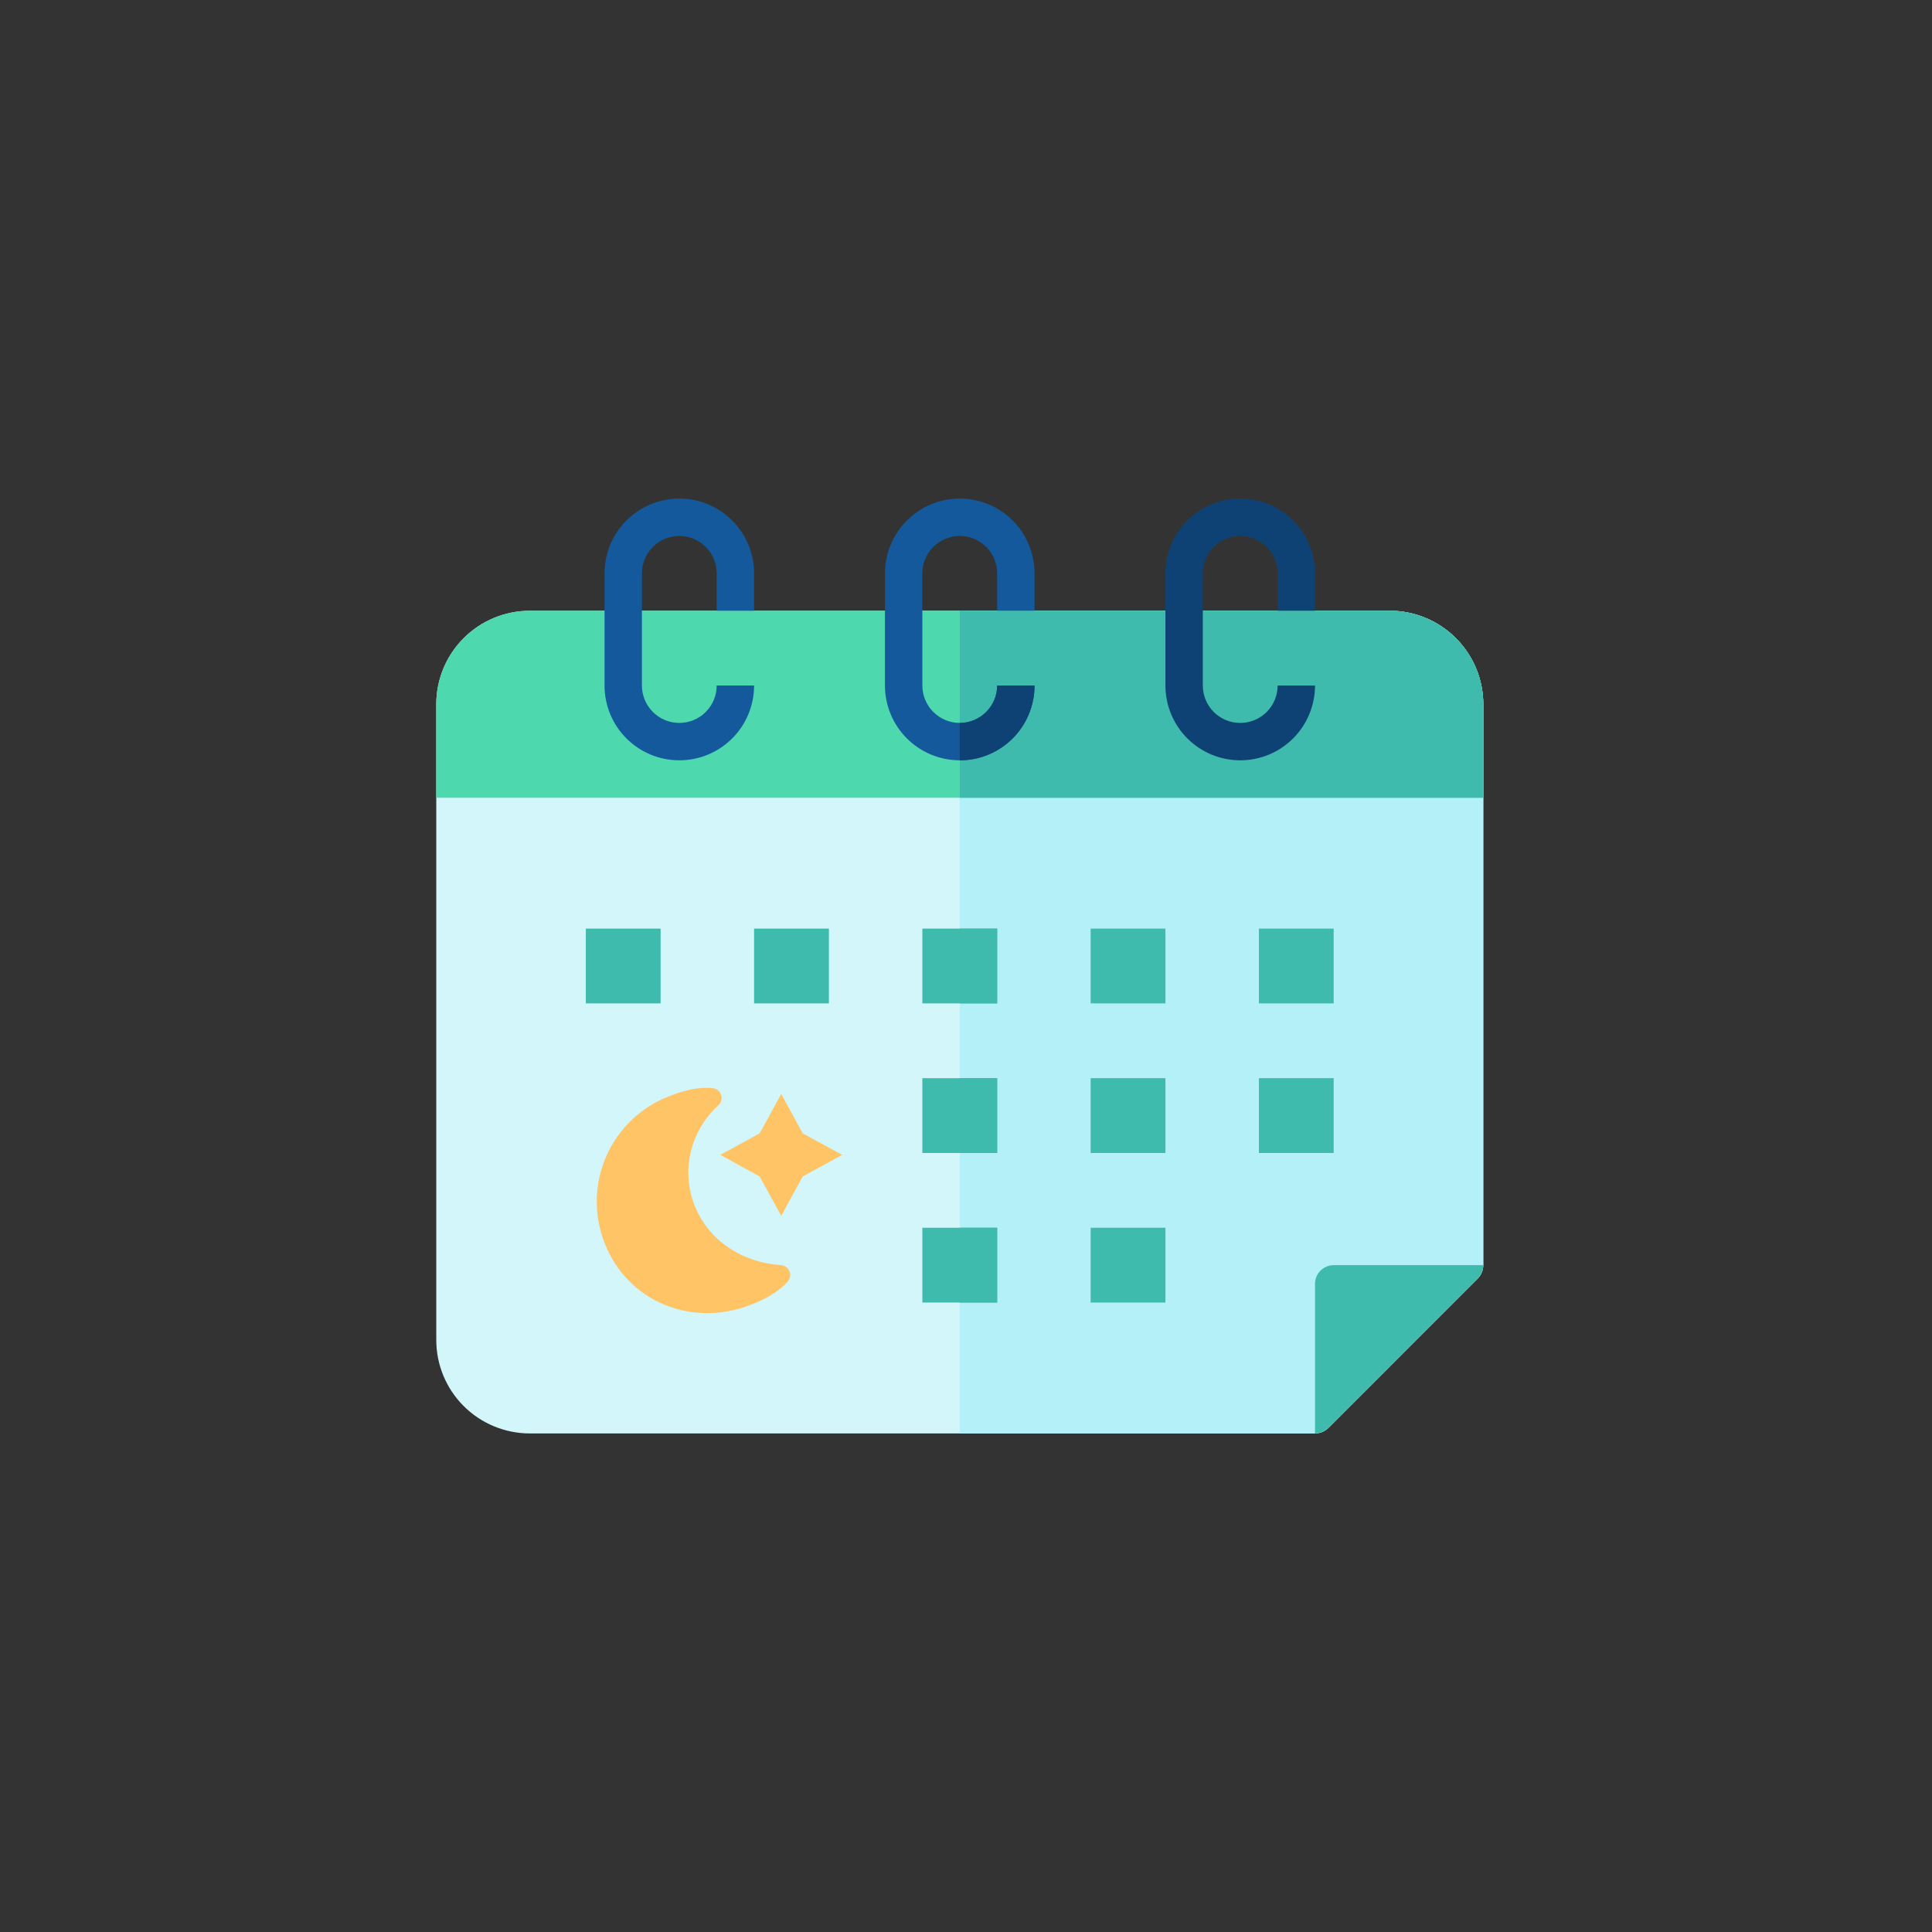 <svg width="54" height="54" viewBox="0 0 54 54" fill="none" xmlns="http://www.w3.org/2000/svg">
<rect x="0" y="0" width="54" height="54" fill="#333333" stroke="none"/>
<path d="M21.078 17.071H20.032V18.116H21.078V17.071Z" fill="#2486FC"/>
<path d="M28.916 17.071H27.871V18.116H28.916V17.071Z" fill="#1461DD"/>
<path d="M36.755 17.071H35.709V18.116H36.755V17.071Z" fill="#1461DD"/>
<path d="M41.458 19.684V35.361C41.457 35.5 41.403 35.633 41.306 35.732L37.126 39.913C37.026 40.009 36.893 40.064 36.755 40.065H14.806C14.114 40.064 13.449 39.789 12.959 39.299C12.469 38.809 12.194 38.145 12.194 37.452V19.684C12.194 18.991 12.469 18.327 12.959 17.837C13.449 17.347 14.114 17.071 14.806 17.071H38.845C39.538 17.071 40.203 17.347 40.692 17.837C41.182 18.327 41.458 18.991 41.458 19.684Z" fill="#D2F6FA"/>
<path d="M41.458 19.684V35.361C41.457 35.5 41.403 35.633 41.306 35.732L37.126 39.913C37.026 40.009 36.893 40.064 36.755 40.065H26.826V17.071H38.845C39.538 17.071 40.202 17.347 40.692 17.837C41.182 18.327 41.458 18.991 41.458 19.684Z" fill="#B3F0F7"/>
<path d="M41.458 19.684V22.297H12.194V19.684C12.194 18.991 12.469 18.327 12.959 17.837C13.449 17.347 14.114 17.071 14.806 17.071H38.845C39.538 17.071 40.203 17.347 40.692 17.837C41.182 18.327 41.458 18.991 41.458 19.684Z" fill="#4ED8AE"/>
<path d="M41.458 35.361C41.457 35.5 41.403 35.633 41.306 35.732L37.126 39.913C37.026 40.009 36.893 40.063 36.755 40.065V35.884C36.755 35.745 36.81 35.613 36.908 35.515C37.006 35.417 37.139 35.362 37.277 35.361H41.458Z" fill="#3EBBAC"/>
<path d="M41.458 19.684V22.297H26.826V17.071H38.845C39.538 17.071 40.202 17.347 40.692 17.837C41.182 18.327 41.458 18.991 41.458 19.684Z" fill="#3EBBAC"/>
<path d="M35.71 17.071V16.026C35.71 15.748 35.6 15.483 35.404 15.287C35.208 15.091 34.942 14.98 34.664 14.98C34.387 14.98 34.121 15.091 33.925 15.287C33.73 15.483 33.619 15.748 33.619 16.026V19.161C33.619 19.438 33.73 19.704 33.925 19.9C34.121 20.096 34.387 20.206 34.664 20.206C34.942 20.206 35.208 20.096 35.404 19.9C35.6 19.704 35.71 19.438 35.71 19.161H36.755C36.755 19.715 36.535 20.247 36.143 20.639C35.751 21.031 35.219 21.251 34.664 21.251C34.11 21.251 33.578 21.031 33.187 20.639C32.794 20.247 32.574 19.715 32.574 19.161V16.026C32.574 15.471 32.794 14.94 33.187 14.547C33.578 14.155 34.11 13.935 34.664 13.935C35.219 13.935 35.751 14.155 36.143 14.547C36.535 14.94 36.755 15.471 36.755 16.026V17.071H35.71Z" fill="#0E4274"/>
<path d="M27.871 17.071V16.026C27.871 15.748 27.761 15.483 27.565 15.287C27.369 15.091 27.103 14.98 26.826 14.98C26.549 14.98 26.283 15.091 26.087 15.287C25.891 15.483 25.78 15.748 25.78 16.026V19.161C25.78 19.438 25.891 19.704 26.087 19.9C26.283 20.096 26.549 20.206 26.826 20.206C27.103 20.206 27.369 20.096 27.565 19.9C27.761 19.704 27.871 19.438 27.871 19.161H28.916C28.916 19.715 28.696 20.247 28.304 20.639C27.912 21.031 27.38 21.251 26.826 21.251C26.271 21.251 25.74 21.031 25.348 20.639C24.956 20.247 24.735 19.715 24.735 19.161V16.026C24.735 15.471 24.956 14.94 25.348 14.547C25.74 14.155 26.271 13.935 26.826 13.935C27.38 13.935 27.912 14.155 28.304 14.547C28.696 14.94 28.916 15.471 28.916 16.026V17.071H27.871Z" fill="#13599B"/>
<path d="M20.032 17.071V16.026C20.032 15.748 19.922 15.483 19.726 15.287C19.53 15.091 19.264 14.98 18.987 14.98C18.71 14.98 18.444 15.091 18.248 15.287C18.052 15.483 17.942 15.748 17.942 16.026V19.161C17.942 19.438 18.052 19.704 18.248 19.9C18.444 20.096 18.71 20.206 18.987 20.206C19.264 20.206 19.53 20.096 19.726 19.9C19.922 19.704 20.032 19.438 20.032 19.161H21.077C21.077 19.715 20.857 20.247 20.465 20.639C20.073 21.031 19.541 21.251 18.987 21.251C18.433 21.251 17.901 21.031 17.509 20.639C17.117 20.247 16.897 19.715 16.897 19.161V16.026C16.897 15.471 17.117 14.94 17.509 14.547C17.901 14.155 18.433 13.935 18.987 13.935C19.541 13.935 20.073 14.155 20.465 14.547C20.857 14.94 21.077 15.471 21.077 16.026V17.071H20.032Z" fill="#13599B"/>
<path d="M28.916 19.161C28.916 19.436 28.862 19.708 28.757 19.961C28.652 20.215 28.498 20.445 28.304 20.64C28.11 20.834 27.879 20.988 27.626 21.093C27.372 21.198 27.1 21.252 26.826 21.252V20.206C27.103 20.206 27.368 20.095 27.564 19.899C27.76 19.704 27.87 19.438 27.871 19.161H28.916Z" fill="#0E4274"/>
<path d="M27.871 30.136H25.78V32.226H27.871V30.136Z" fill="#3EBBAC"/>
<path d="M27.871 34.316H25.78V36.406H27.871V34.316Z" fill="#3EBBAC"/>
<path d="M27.871 25.955H25.78V28.045H27.871V25.955Z" fill="#3EBBAC"/>
<path d="M23.168 25.955H21.077V28.045H23.168V25.955Z" fill="#3EBBAC"/>
<path d="M18.464 25.955H16.374V28.045H18.464V25.955Z" fill="#3EBBAC"/>
<path d="M30.484 32.226H32.574V30.135H30.484V32.226Z" fill="#3EBBAC"/>
<path d="M30.484 36.407H32.574V34.316H30.484V36.407Z" fill="#3EBBAC"/>
<path d="M30.484 28.045H32.574V25.955H30.484V28.045Z" fill="#3EBBAC"/>
<path d="M35.187 32.226H37.277V30.135H35.187V32.226Z" fill="#3EBBAC"/>
<path d="M35.187 28.045H37.277V25.955H35.187V28.045Z" fill="#3EBBAC"/>
<path d="M27.871 30.136H26.826V32.226H27.871V30.136Z" fill="#3EBBAC"/>
<path d="M27.871 25.955H26.826V28.045H27.871V25.955Z" fill="#3EBBAC"/>
<path d="M27.871 34.316H26.826V36.406H27.871V34.316Z" fill="#3EBBAC"/>
<path d="M21.835 30.578L22.436 31.678L23.539 32.279L22.436 32.883L21.835 33.983L21.233 32.883L20.134 32.279L21.233 31.678L21.835 30.578Z" fill="#FFC465"/>
<path d="M20.078 30.895C20.118 30.859 20.147 30.812 20.16 30.76C20.174 30.708 20.172 30.653 20.155 30.602C20.138 30.551 20.107 30.506 20.065 30.473C20.023 30.439 19.972 30.419 19.918 30.414C19.496 30.374 19.096 30.486 18.708 30.637C18.319 30.786 17.963 31.011 17.661 31.298C17.359 31.585 17.117 31.93 16.948 32.311C16.78 32.692 16.689 33.103 16.68 33.52C16.672 33.937 16.745 34.351 16.897 34.739C17.537 36.39 19.339 37.107 20.971 36.474C21.359 36.324 21.73 36.137 22.015 35.823C22.05 35.784 22.073 35.736 22.082 35.685C22.091 35.633 22.086 35.581 22.066 35.532C22.047 35.484 22.014 35.442 21.971 35.412C21.929 35.381 21.879 35.363 21.827 35.36C20.769 35.293 19.799 34.687 19.409 33.679C19.017 32.668 19.329 31.575 20.078 30.895Z" fill="#FFC465"/>
</svg>
